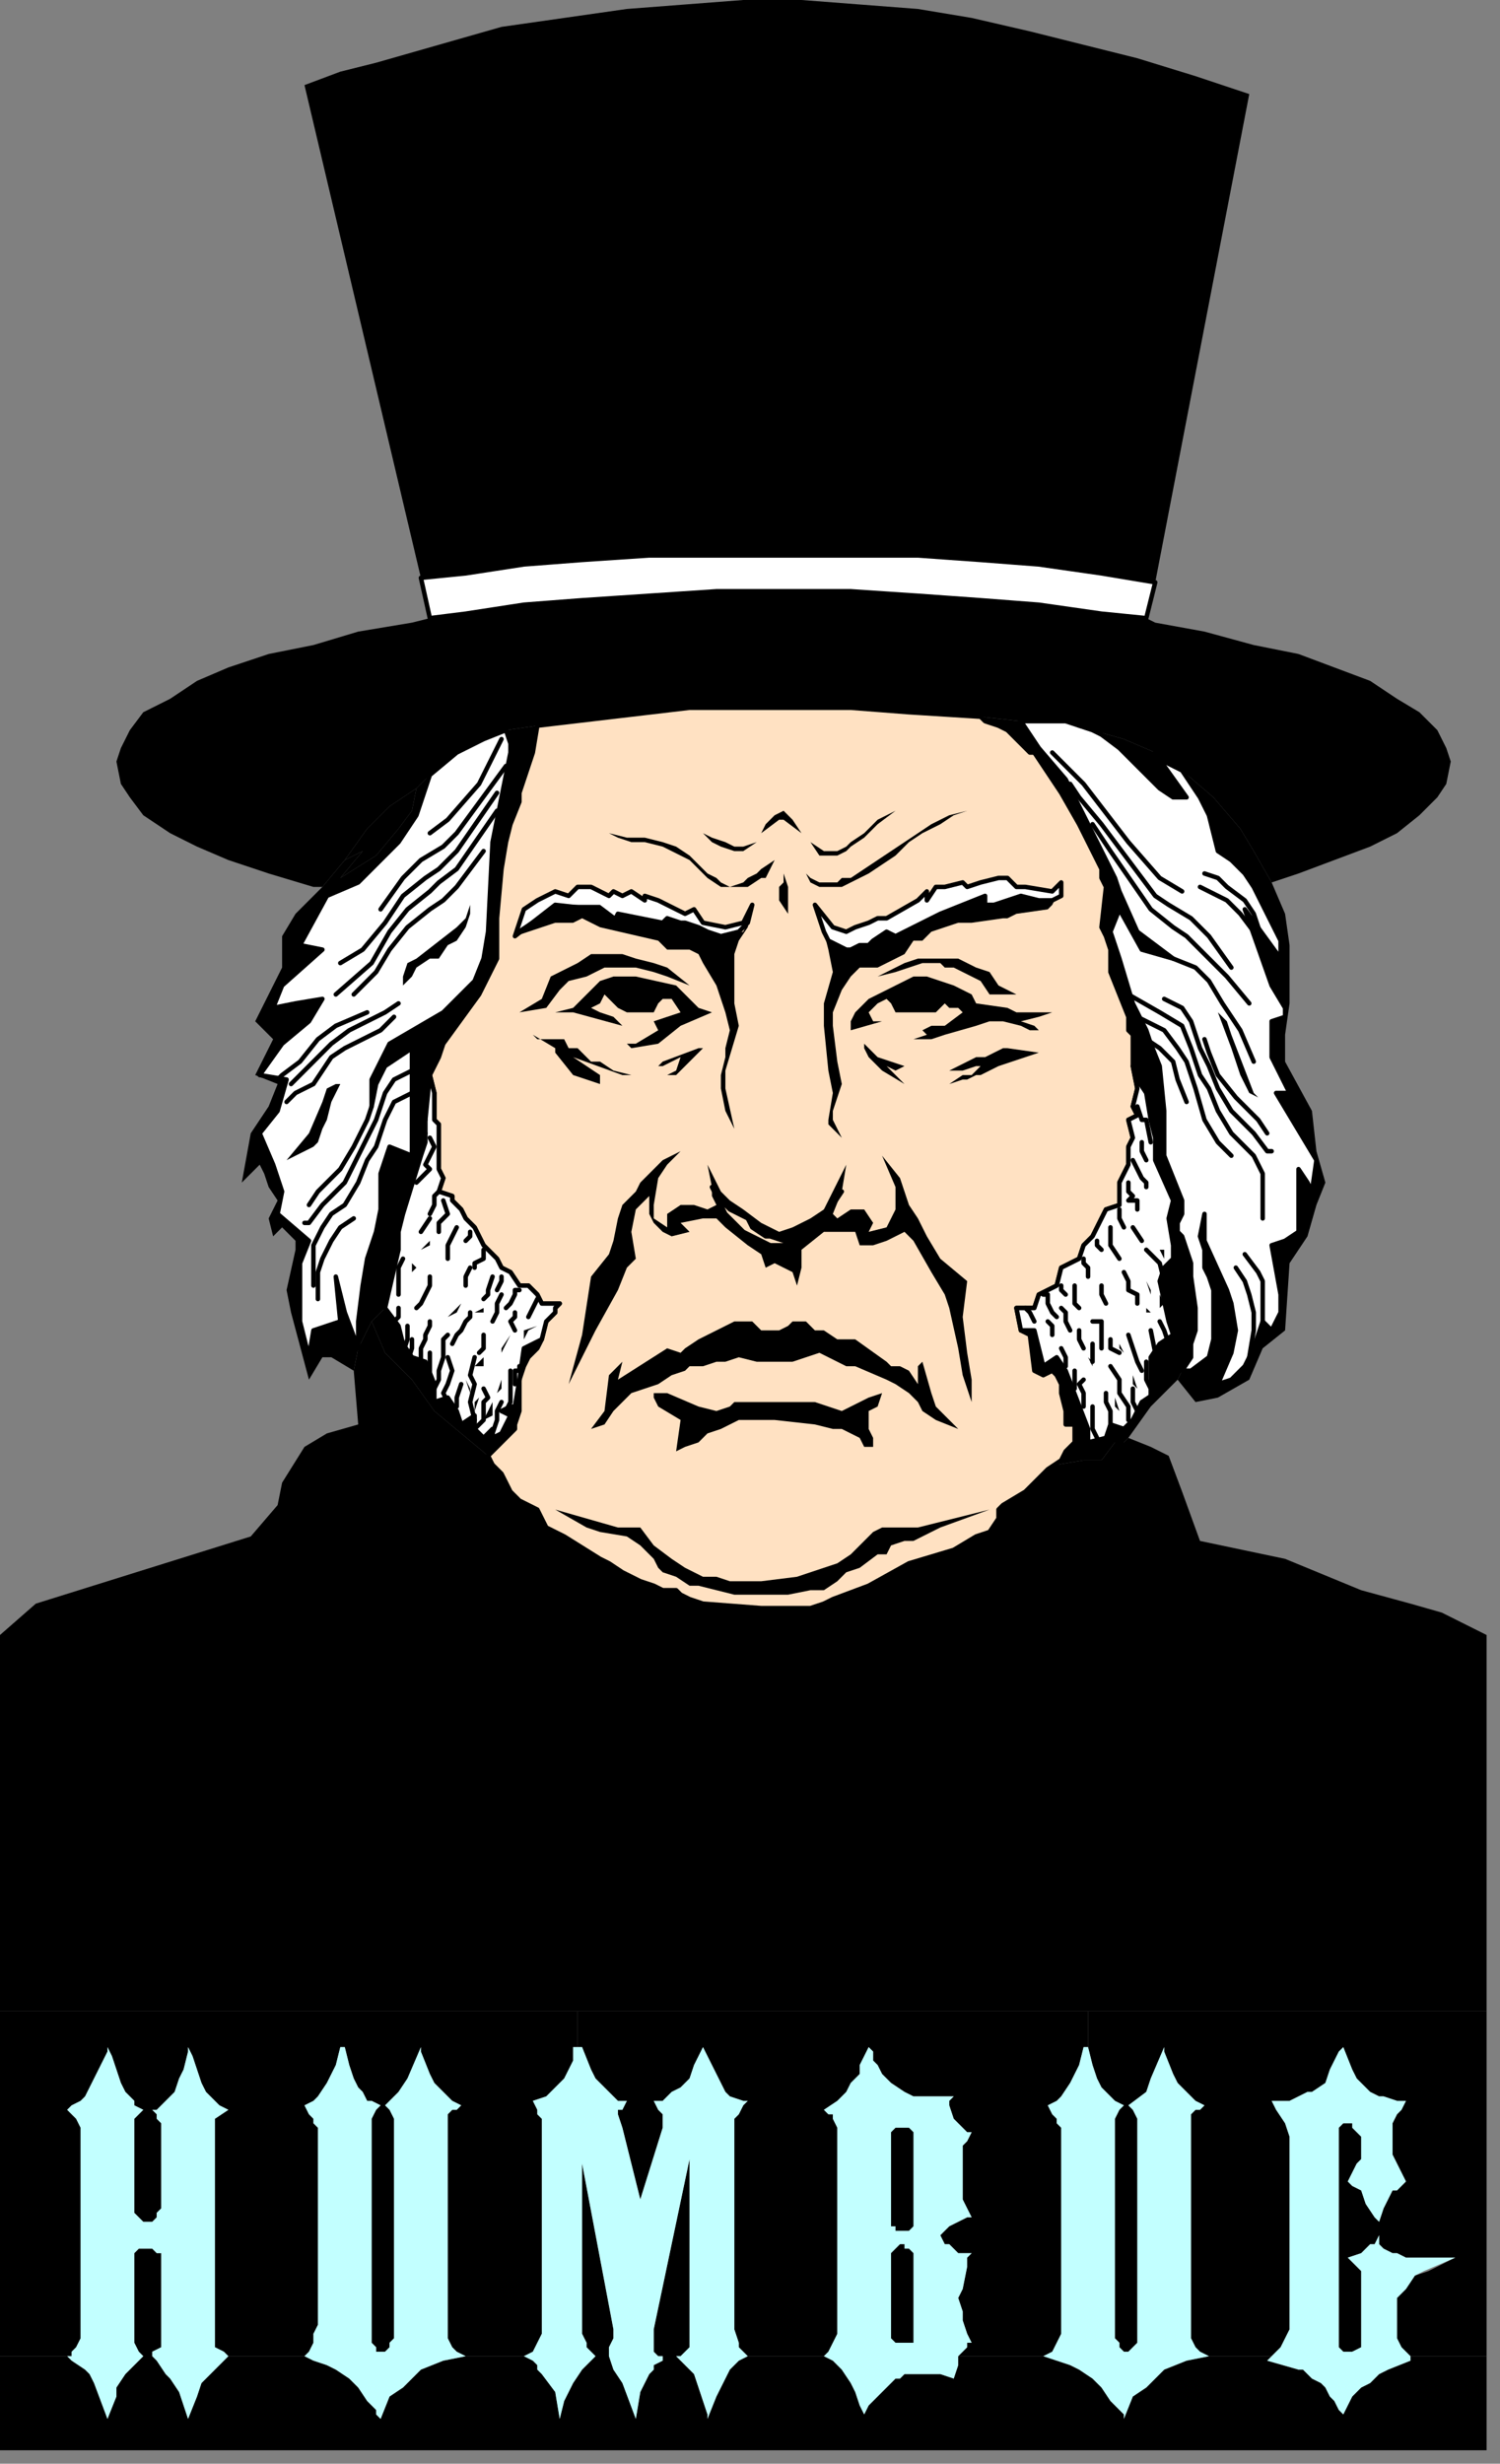 <?xml version="1.0" encoding="UTF-8" standalone="no"?>
<svg
   xmlns:dc="http://purl.org/dc/elements/1.1/"
   xmlns:cc="http://creativecommons.org/ns#"
   xmlns:rdf="http://www.w3.org/1999/02/22-rdf-syntax-ns#"
   xmlns:svg="http://www.w3.org/2000/svg"
   xmlns="http://www.w3.org/2000/svg"
   xmlns:sodipodi="http://sodipodi.sourceforge.net/DTD/sodipodi-0.dtd"
   xmlns:inkscape="http://www.inkscape.org/namespaces/inkscape"
   version="1.0"
   width="88.635mm"
   height="145.521mm"
   id="svg343"
   sodipodi:docname="XPEPL003.WMF">
  <rect width="100%" height="100%" fill="#808080" stroke="none"/>
  <sodipodi:namedview
     pagecolor="#ffffff"
     bordercolor="#666666"
     borderopacity="1"
     objecttolerance="10"
     gridtolerance="10"
     guidetolerance="10"
     inkscape:pageopacity="0"
     inkscape:pageshadow="2"
     inkscape:window-width="640"
     inkscape:window-height="480"
     id="namedview345" />
  <defs
     id="defs3">
    <pattern
       id="WMFhbasepattern"
       patternUnits="userSpaceOnUse"
       width="6"
       height="6"
       x="0"
       y="0" />
  </defs>
  <path
     style="fill:#ffe1c2;fill-rule:evenodd;fill-opacity:1;stroke:#000000;stroke-width:1px;stroke-linecap:round;stroke-linejoin:round;stroke-miterlimit:4;stroke-dasharray:none;stroke-opacity:1;"
     d="  M 227,292   L 231,292   L 232,289   L 236,287   L 237,283   L 241,281   L 242,278   L 244,276   L 247,270   L 250,269   L 250,264   L 252,260   L 252,256   L 253,254   L 252,250   L 254,249   L 253,247   L 254,243   L 253,238   L 253,233   L 253,231   L 252,230   L 252,227   L 248,217   L 248,214   L 248,212   L 247,209   L 246,207   L 247,198   L 246,196   L 246,194   L 245,192   L 244,190   L 242,186   L 241,184   L 237,177   L 231,168   L 230,168   L 228,166   L 227,165   L 225,163   L 223,162   L 220,161   L 219,160   L 203,159   L 190,158   L 172,158   L 154,158   L 137,160   L 120,162   L 119,168   L 116,177   L 116,179   L 114,184   L 113,188   L 112,194   L 111,205   L 111,214   L 109,218   L 107,222   L 99,233   L 98,236   L 96,240   L 97,244   L 97,250   L 98,251   L 98,254   L 98,258   L 98,261   L 99,263   L 98,266   L 101,267   L 101,268   L 103,270   L 104,272   L 106,274   L 108,278   L 111,281   L 112,283   L 114,284   L 116,287   L 118,287   L 120,289   L 121,291   L 125,291   L 124,292   L 124,293   L 122,295   L 121,299   L 120,301   L 118,303   L 117,305   L 116,308   L 116,315   L 115,318   L 115,319   L 109,325   L 110,327   L 112,329   L 114,333   L 116,335   L 120,337   L 122,341   L 126,343   L 134,348   L 136,349   L 139,351   L 143,353   L 146,354   L 148,355   L 151,355   L 152,356   L 154,357   L 157,358   L 170,359   L 174,359   L 181,359   L 184,358   L 186,357   L 194,354   L 203,349   L 213,346   L 218,343   L 221,342   L 223,339   L 223,337   L 224,336   L 229,333   L 231,331   L 234,328   L 237,326   L 238,324   L 240,322   L 240,320   L 240,318   L 238,318   L 238,315   L 237,311   L 237,309   L 236,307   L 235,306   L 233,307   L 231,306   L 230,298   L 228,297   L 227,292  z "
     id="path5" />
  <path
     style="fill:#ffffff;fill-rule:evenodd;fill-opacity:1;stroke:#000000;stroke-width:1px;stroke-linecap:round;stroke-linejoin:round;stroke-miterlimit:4;stroke-dasharray:none;stroke-opacity:1;"
     d="  M 96,138   L 104,137   L 117,135   L 130,134   L 145,133   L 160,132   L 190,132   L 205,133   L 219,134   L 232,135   L 246,137   L 256,138   L 258,130   L 246,128   L 232,126   L 219,125   L 205,124   L 190,124   L 160,124   L 145,124   L 130,125   L 117,126   L 104,128   L 94,129   L 96,138  z "
     id="path7" />
  <path
     style="fill:#ffffff;fill-rule:evenodd;fill-opacity:1;stroke:#000000;stroke-width:1px;stroke-linecap:round;stroke-linejoin:round;stroke-miterlimit:4;stroke-dasharray:none;stroke-opacity:1;"
     d="  M 228,161   L 230,164   L 232,167   L 238,174   L 249,196   L 250,199   L 254,208   L 262,214   L 255,212   L 250,203   L 248,208   L 250,214   L 253,224   L 256,230   L 257,233   L 259,238   L 260,248   L 260,253   L 260,258   L 264,268   L 264,271   L 263,273   L 263,275   L 264,276   L 266,282   L 266,285   L 267,292   L 267,294   L 267,297   L 266,300   L 266,303   L 264,306   L 266,306   L 270,303   L 271,299   L 271,288   L 270,285   L 269,283   L 269,279   L 268,276   L 269,271   L 269,277   L 274,288   L 275,291   L 276,297   L 275,302   L 272,309   L 275,308   L 278,305   L 280,301   L 281,298   L 282,295   L 284,297   L 286,293   L 286,289   L 284,278   L 287,277   L 290,275   L 290,271   L 290,261   L 292,264   L 293,266   L 294,259   L 285,244   L 288,244   L 284,236   L 284,233   L 284,228   L 287,227   L 287,225   L 284,220   L 278,203   L 286,214   L 286,210   L 284,206   L 282,202   L 280,198   L 278,195   L 275,192   L 272,190   L 270,182   L 268,178   L 264,172   L 260,170   L 258,168   L 260,171   L 265,178   L 262,178   L 259,176   L 250,167   L 246,164   L 244,163   L 238,161   L 234,161   L 232,161   L 228,161  z "
     id="path9" />
  <path
     style="fill:#ffffff;fill-rule:evenodd;fill-opacity:1;stroke:#000000;stroke-width:1px;stroke-linecap:round;stroke-linejoin:round;stroke-miterlimit:4;stroke-dasharray:none;stroke-opacity:1;"
     d="  M 113,163   L 108,165   L 102,168   L 96,173   L 93,182   L 89,188   L 80,197   L 73,200   L 67,211   L 72,212   L 63,220   L 61,225   L 66,224   L 72,223   L 69,228   L 63,233   L 58,240   L 64,241   L 62,248   L 58,253   L 61,260   L 63,266   L 62,271   L 69,277   L 67,282   L 67,295   L 69,303   L 70,297   L 76,295   L 75,285   L 77,293   L 80,301   L 80,295   L 81,287   L 82,281   L 84,275   L 85,270   L 85,262   L 87,256   L 92,258   L 92,234   L 89,236   L 86,238   L 84,242   L 83,247   L 83,241   L 85,237   L 87,233   L 99,226   L 106,219   L 108,214   L 109,208   L 110,188   L 114,168   L 114,166   L 113,163  z "
     id="path11" />
  <path
     style="fill:#ffffff;fill-rule:evenodd;fill-opacity:1;stroke:#000000;stroke-width:1px;stroke-linecap:round;stroke-linejoin:round;stroke-miterlimit:4;stroke-dasharray:none;stroke-opacity:1;"
     d="  M 227,292   L 228,297   L 231,297   L 233,305   L 236,303   L 238,306   L 243,319   L 243,322   L 247,321   L 248,318   L 251,319   L 253,317   L 255,313   L 258,311   L 257,308   L 257,303   L 259,300   L 262,298   L 261,295   L 259,286   L 260,283   L 262,281   L 262,278   L 261,272   L 262,268   L 258,259   L 258,254   L 257,250   L 256,244   L 254,241   L 253,238   L 254,243   L 253,247   L 254,249   L 252,250   L 253,254   L 252,256   L 252,260   L 250,264   L 250,269   L 247,270   L 244,276   L 242,278   L 241,281   L 237,283   L 236,287   L 232,289   L 231,292   L 227,292  z "
     id="path13" />
  <path
     style="fill:#ffffff;fill-rule:evenodd;fill-opacity:1;stroke:#000000;stroke-width:1px;stroke-linecap:round;stroke-linejoin:round;stroke-miterlimit:4;stroke-dasharray:none;stroke-opacity:1;"
     d="  M 121,299   L 122,295   L 124,293   L 124,292   L 125,291   L 121,291   L 120,289   L 118,287   L 116,287   L 114,284   L 112,283   L 111,281   L 108,278   L 106,274   L 104,272   L 103,270   L 101,268   L 101,267   L 98,266   L 99,263   L 98,261   L 98,258   L 98,254   L 98,251   L 97,250   L 97,244   L 96,240   L 95,250   L 95,255   L 94,258   L 90,271   L 89,275   L 89,279   L 86,292   L 89,296   L 90,300   L 92,303   L 95,304   L 97,309   L 97,313   L 100,312   L 102,315   L 103,318   L 106,316   L 106,319   L 108,321   L 110,319   L 110,321   L 112,320   L 114,316   L 112,315   L 114,314   L 115,314   L 116,308   L 117,301   L 121,299  z "
     id="path15" />
  <path
     style="fill:#ffffff;fill-rule:evenodd;fill-opacity:1;stroke:#000000;stroke-width:1px;stroke-linecap:round;stroke-linejoin:round;stroke-miterlimit:4;stroke-dasharray:none;stroke-opacity:1;"
     d="  M 225,196   L 223,196   L 219,197   L 216,198   L 215,197   L 211,198   L 209,198   L 207,201   L 207,199   L 205,201   L 198,205   L 196,205   L 194,206   L 191,207   L 189,208   L 186,207   L 182,202   L 184,208   L 185,210   L 189,212   L 190,212   L 192,211   L 194,211   L 195,210   L 198,208   L 200,209   L 210,204   L 220,200   L 220,202   L 222,202   L 228,200   L 232,201   L 235,201   L 237,200   L 237,197   L 235,199   L 229,198   L 227,198   L 225,196  z "
     id="path17" />
  <path
     style="fill:#ffffff;fill-rule:evenodd;fill-opacity:1;stroke:#000000;stroke-width:1px;stroke-linecap:round;stroke-linejoin:round;stroke-miterlimit:4;stroke-dasharray:none;stroke-opacity:1;"
     d="  M 115,209   L 117,203   L 120,201   L 124,199   L 127,200   L 129,198   L 132,198   L 136,200   L 137,199   L 139,200   L 141,199   L 144,201   L 144,200   L 147,201   L 153,204   L 155,203   L 157,206   L 162,207   L 166,206   L 168,202   L 167,206   L 165,208   L 161,209   L 158,208   L 156,207   L 153,206   L 152,206   L 149,205   L 148,206   L 138,204   L 137,206   L 133,203   L 124,202   L 115,209  z "
     id="path19" />
  <path
     style="fill:none;stroke:#000000;stroke-width:1px;stroke-linecap:round;stroke-linejoin:round;stroke-miterlimit:4;stroke-dasharray:none;stroke-opacity:1;"
     d="  M 159,265   L 162,271   L 166,275   L 170,277   L 172,278   L 175,278   L 177,278   L 178,277   L 180,276   L 182,275   L 184,272   L 188,266   L 183,272   L 182,274   L 180,275   L 177,277   L 175,277   L 172,276   L 171,276   L 168,274   L 167,272   L 163,270   L 161,268   L 159,265  "
     id="path21" />
  <path
     style="fill:none;stroke:#000000;stroke-width:1px;stroke-linecap:round;stroke-linejoin:round;stroke-miterlimit:4;stroke-dasharray:none;stroke-opacity:1;"
     d="  M 100,313   L 99,311   L 100,309   L 101,306   L 100,303  "
     id="path23" />
  <path
     style="fill:none;stroke:#000000;stroke-width:1px;stroke-linecap:round;stroke-linejoin:round;stroke-miterlimit:4;stroke-dasharray:none;stroke-opacity:1;"
     d="  M 110,320   L 111,317   L 111,315   L 112,313  "
     id="path25" />
  <path
     style="fill:none;stroke:#000000;stroke-width:1px;stroke-linecap:round;stroke-linejoin:round;stroke-miterlimit:4;stroke-dasharray:none;stroke-opacity:1;"
     d="  M 106,317   L 105,313   L 106,309   L 105,307   L 106,303  "
     id="path27" />
  <path
     style="fill:none;stroke:#000000;stroke-width:1px;stroke-linecap:round;stroke-linejoin:round;stroke-miterlimit:4;stroke-dasharray:none;stroke-opacity:1;"
     d="  M 102,314   L 102,312   L 103,309  "
     id="path29" />
  <path
     style="fill:none;stroke:#000000;stroke-width:1px;stroke-linecap:round;stroke-linejoin:round;stroke-miterlimit:4;stroke-dasharray:none;stroke-opacity:1;"
     d="  M 96,307   L 96,302  "
     id="path31" />
  <path
     style="fill:none;stroke:#000000;stroke-width:1px;stroke-linecap:round;stroke-linejoin:round;stroke-miterlimit:4;stroke-dasharray:none;stroke-opacity:1;"
     d="  M 90,302   L 91,299   L 91,296  "
     id="path33" />
  <path
     style="fill:none;stroke:#000000;stroke-width:1px;stroke-linecap:round;stroke-linejoin:round;stroke-miterlimit:4;stroke-dasharray:none;stroke-opacity:1;"
     d="  M 97,310   L 98,308   L 98,307   L 98,306   L 99,303   L 99,299   L 100,298  "
     id="path35" />
  <path
     style="fill:none;stroke:#000000;stroke-width:1px;stroke-linecap:round;stroke-linejoin:round;stroke-miterlimit:4;stroke-dasharray:none;stroke-opacity:1;"
     d="  M 106,319   L 108,317   L 108,313   L 109,312   L 108,310  "
     id="path37" />
  <path
     style="fill:none;stroke:#000000;stroke-width:1px;stroke-linecap:round;stroke-linejoin:round;stroke-miterlimit:4;stroke-dasharray:none;stroke-opacity:1;"
     d="  M 112,315   L 113,315   L 114,313   L 114,312   L 114,310   L 114,308   L 114,306  "
     id="path39" />
  <path
     style="fill:none;stroke:#000000;stroke-width:1px;stroke-linecap:round;stroke-linejoin:round;stroke-miterlimit:4;stroke-dasharray:none;stroke-opacity:1;"
     d="  M 115,309   L 115,306   L 116,306   L 116,305  "
     id="path41" />
  <path
     style="fill:none;stroke:#000000;stroke-width:1px;stroke-linecap:round;stroke-linejoin:round;stroke-miterlimit:4;stroke-dasharray:none;stroke-opacity:1;"
     d="  M 94,305   L 94,303   L 94,301   L 95,299   L 95,298   L 96,296   L 96,295  "
     id="path43" />
  <path
     style="fill:none;stroke:#000000;stroke-width:1px;stroke-linecap:round;stroke-linejoin:round;stroke-miterlimit:4;stroke-dasharray:none;stroke-opacity:1;"
     d="  M 88,297   L 88,295   L 89,294   L 89,292  "
     id="path45" />
  <path
     style="fill:none;stroke:#000000;stroke-width:1px;stroke-linecap:round;stroke-linejoin:round;stroke-miterlimit:4;stroke-dasharray:none;stroke-opacity:1;"
     d="  M 91,304   L 92,301   L 92,300   L 92,299  "
     id="path47" />
  <path
     style="fill:none;stroke:#000000;stroke-width:1px;stroke-linecap:round;stroke-linejoin:round;stroke-miterlimit:4;stroke-dasharray:none;stroke-opacity:1;"
     d="  M 255,306   L 254,304   L 253,301   L 252,298  "
     id="path49" />
  <path
     style="fill:none;stroke:#000000;stroke-width:1px;stroke-linecap:round;stroke-linejoin:round;stroke-miterlimit:4;stroke-dasharray:none;stroke-opacity:1;"
     d="  M 245,321   L 244,319   L 244,316   L 244,314  "
     id="path51" />
  <path
     style="fill:none;stroke:#000000;stroke-width:1px;stroke-linecap:round;stroke-linejoin:round;stroke-miterlimit:4;stroke-dasharray:none;stroke-opacity:1;"
     d="  M 252,317   L 252,314   L 250,311   L 250,308   L 248,305  "
     id="path53" />
  <path
     style="fill:none;stroke:#000000;stroke-width:1px;stroke-linecap:round;stroke-linejoin:round;stroke-miterlimit:4;stroke-dasharray:none;stroke-opacity:1;"
     d="  M 254,315   L 253,313   L 253,310  "
     id="path55" />
  <path
     style="fill:none;stroke:#000000;stroke-width:1px;stroke-linecap:round;stroke-linejoin:round;stroke-miterlimit:4;stroke-dasharray:none;stroke-opacity:1;"
     d="  M 258,302   L 257,297  "
     id="path57" />
  <path
     style="fill:none;stroke:#000000;stroke-width:1px;stroke-linecap:round;stroke-linejoin:round;stroke-miterlimit:4;stroke-dasharray:none;stroke-opacity:1;"
     d="  M 238,305   L 238,303   L 237,301  "
     id="path59" />
  <path
     style="fill:none;stroke:#000000;stroke-width:1px;stroke-linecap:round;stroke-linejoin:round;stroke-miterlimit:4;stroke-dasharray:none;stroke-opacity:1;"
     d="  M 257,313   L 257,311   L 257,310   L 256,308   L 256,304  "
     id="path61" />
  <path
     style="fill:none;stroke:#000000;stroke-width:1px;stroke-linecap:round;stroke-linejoin:round;stroke-miterlimit:4;stroke-dasharray:none;stroke-opacity:1;"
     d="  M 248,318   L 248,315   L 247,313   L 247,311  "
     id="path63" />
  <path
     style="fill:none;stroke:#000000;stroke-width:1px;stroke-linecap:round;stroke-linejoin:round;stroke-miterlimit:4;stroke-dasharray:none;stroke-opacity:1;"
     d="  M 242,314   L 242,313   L 242,311   L 241,309   L 242,308  "
     id="path65" />
  <path
     style="fill:none;stroke:#000000;stroke-width:1px;stroke-linecap:round;stroke-linejoin:round;stroke-miterlimit:4;stroke-dasharray:none;stroke-opacity:1;"
     d="  M 240,310   L 240,308   L 240,307   L 240,307   L 240,306  "
     id="path67" />
  <path
     style="fill:none;stroke:#000000;stroke-width:1px;stroke-linecap:round;stroke-linejoin:round;stroke-miterlimit:4;stroke-dasharray:none;stroke-opacity:1;"
     d="  M 261,300   L 260,297   L 259,295  "
     id="path69" />
  <path
     style="fill:none;stroke:#000000;stroke-width:1px;stroke-linecap:round;stroke-linejoin:round;stroke-miterlimit:4;stroke-dasharray:none;stroke-opacity:1;"
     d="  M 250,302   L 248,301   L 248,299  "
     id="path71" />
  <path
     style="fill:none;stroke:#000000;stroke-width:1px;stroke-linecap:round;stroke-linejoin:round;stroke-miterlimit:4;stroke-dasharray:none;stroke-opacity:1;"
     d="  M 244,304   L 244,302   L 244,301   L 244,300  "
     id="path73" />
  <path
     style="fill:none;stroke:#000000;stroke-width:1px;stroke-linecap:round;stroke-linejoin:round;stroke-miterlimit:4;stroke-dasharray:none;stroke-opacity:1;"
     d="  M 256,265   L 256,264   L 255,263   L 254,261   L 253,259  "
     id="path75" />
  <path
     style="fill:none;stroke:#000000;stroke-width:1px;stroke-linecap:round;stroke-linejoin:round;stroke-miterlimit:4;stroke-dasharray:none;stroke-opacity:1;"
     d="  M 239,297   L 238,295   L 238,293   L 237,292  "
     id="path77" />
  <path
     style="fill:none;stroke:#000000;stroke-width:1px;stroke-linecap:round;stroke-linejoin:round;stroke-miterlimit:4;stroke-dasharray:none;stroke-opacity:1;"
     d="  M 250,281   L 248,278   L 248,275   L 248,274  "
     id="path79" />
  <path
     style="fill:none;stroke:#000000;stroke-width:1px;stroke-linecap:round;stroke-linejoin:round;stroke-miterlimit:4;stroke-dasharray:none;stroke-opacity:1;"
     d="  M 247,291   L 246,289   L 246,287  "
     id="path81" />
  <path
     style="fill:none;stroke:#000000;stroke-width:1px;stroke-linecap:round;stroke-linejoin:round;stroke-miterlimit:4;stroke-dasharray:none;stroke-opacity:1;"
     d="  M 255,277   L 253,274  "
     id="path83" />
  <path
     style="fill:none;stroke:#000000;stroke-width:1px;stroke-linecap:round;stroke-linejoin:round;stroke-miterlimit:4;stroke-dasharray:none;stroke-opacity:1;"
     d="  M 231,295   L 230,293   L 229,292  "
     id="path85" />
  <path
     style="fill:none;stroke:#000000;stroke-width:1px;stroke-linecap:round;stroke-linejoin:round;stroke-miterlimit:4;stroke-dasharray:none;stroke-opacity:1;"
     d="  M 251,274   L 250,272   L 250,270  "
     id="path87" />
  <path
     style="fill:none;stroke:#000000;stroke-width:1px;stroke-linecap:round;stroke-linejoin:round;stroke-miterlimit:4;stroke-dasharray:none;stroke-opacity:1;"
     d="  M 241,292   L 240,291   L 240,289   L 240,287  "
     id="path89" />
  <path
     style="fill:none;stroke:#000000;stroke-width:1px;stroke-linecap:round;stroke-linejoin:round;stroke-miterlimit:4;stroke-dasharray:none;stroke-opacity:1;"
     d="  M 236,294   L 235,293   L 234,291   L 234,289   L 233,289  "
     id="path91" />
  <path
     style="fill:none;stroke:#000000;stroke-width:1px;stroke-linecap:round;stroke-linejoin:round;stroke-miterlimit:4;stroke-dasharray:none;stroke-opacity:1;"
     d="  M 235,298   L 235,297   L 235,297   L 235,296   L 234,295  "
     id="path93" />
  <path
     style="fill:none;stroke:#000000;stroke-width:1px;stroke-linecap:round;stroke-linejoin:round;stroke-miterlimit:4;stroke-dasharray:none;stroke-opacity:1;"
     d="  M 254,270   L 254,268   L 252,268   L 253,267   L 252,266   L 252,264  "
     id="path95" />
  <path
     style="fill:none;stroke:#000000;stroke-width:1px;stroke-linecap:round;stroke-linejoin:round;stroke-miterlimit:4;stroke-dasharray:none;stroke-opacity:1;"
     d="  M 243,285   L 243,283   L 242,282   L 242,281  "
     id="path97" />
  <path
     style="fill:none;stroke:#000000;stroke-width:1px;stroke-linecap:round;stroke-linejoin:round;stroke-miterlimit:4;stroke-dasharray:none;stroke-opacity:1;"
     d="  M 238,289   L 237,288   L 237,287  "
     id="path99" />
  <path
     style="fill:none;stroke:#000000;stroke-width:1px;stroke-linecap:round;stroke-linejoin:round;stroke-miterlimit:4;stroke-dasharray:none;stroke-opacity:1;"
     d="  M 246,279   L 245,278   L 245,277  "
     id="path101" />
  <path
     style="fill:none;stroke:#000000;stroke-width:1px;stroke-linecap:round;stroke-linejoin:round;stroke-miterlimit:4;stroke-dasharray:none;stroke-opacity:1;"
     d="  M 256,259   L 255,257   L 255,256   L 255,255  "
     id="path103" />
  <path
     style="fill:none;stroke:#000000;stroke-width:1px;stroke-linecap:round;stroke-linejoin:round;stroke-miterlimit:4;stroke-dasharray:none;stroke-opacity:1;"
     d="  M 93,264   L 96,261   L 95,260   L 96,258   L 97,256   L 96,254  "
     id="path105" />
  <path
     style="fill:none;stroke:#000000;stroke-width:1px;stroke-linecap:round;stroke-linejoin:round;stroke-miterlimit:4;stroke-dasharray:none;stroke-opacity:1;"
     d="  M 110,295   L 111,293   L 111,291   L 112,289  "
     id="path107" />
  <path
     style="fill:none;stroke:#000000;stroke-width:1px;stroke-linecap:round;stroke-linejoin:round;stroke-miterlimit:4;stroke-dasharray:none;stroke-opacity:1;"
     d="  M 100,281   L 100,278   L 101,276   L 102,274  "
     id="path109" />
  <path
     style="fill:none;stroke:#000000;stroke-width:1px;stroke-linecap:round;stroke-linejoin:round;stroke-miterlimit:4;stroke-dasharray:none;stroke-opacity:1;"
     d="  M 104,287   L 104,285   L 105,283  "
     id="path111" />
  <path
     style="fill:none;stroke:#000000;stroke-width:1px;stroke-linecap:round;stroke-linejoin:round;stroke-miterlimit:4;stroke-dasharray:none;stroke-opacity:1;"
     d="  M 94,275   L 96,272  "
     id="path113" />
  <path
     style="fill:none;stroke:#000000;stroke-width:1px;stroke-linecap:round;stroke-linejoin:round;stroke-miterlimit:4;stroke-dasharray:none;stroke-opacity:1;"
     d="  M 118,294   L 119,292   L 120,290  "
     id="path115" />
  <path
     style="fill:none;stroke:#000000;stroke-width:1px;stroke-linecap:round;stroke-linejoin:round;stroke-miterlimit:4;stroke-dasharray:none;stroke-opacity:1;"
     d="  M 98,275   L 98,274   L 98,273   L 99,272   L 100,271   L 99,268  "
     id="path117" />
  <path
     style="fill:none;stroke:#000000;stroke-width:1px;stroke-linecap:round;stroke-linejoin:round;stroke-miterlimit:4;stroke-dasharray:none;stroke-opacity:1;"
     d="  M 108,290   L 109,289   L 109,288   L 110,285  "
     id="path119" />
  <path
     style="fill:none;stroke:#000000;stroke-width:1px;stroke-linecap:round;stroke-linejoin:round;stroke-miterlimit:4;stroke-dasharray:none;stroke-opacity:1;"
     d="  M 113,292   L 114,291   L 115,289   L 115,288   L 116,288  "
     id="path121" />
  <path
     style="fill:none;stroke:#000000;stroke-width:1px;stroke-linecap:round;stroke-linejoin:round;stroke-miterlimit:4;stroke-dasharray:none;stroke-opacity:1;"
     d="  M 115,297   L 114,295   L 114,295   L 115,294   L 115,293  "
     id="path123" />
  <path
     style="fill:none;stroke:#000000;stroke-width:1px;stroke-linecap:round;stroke-linejoin:round;stroke-miterlimit:4;stroke-dasharray:none;stroke-opacity:1;"
     d="  M 96,271   L 97,269   L 97,267   L 98,266  "
     id="path125" />
  <path
     style="fill:none;stroke:#000000;stroke-width:1px;stroke-linecap:round;stroke-linejoin:round;stroke-miterlimit:4;stroke-dasharray:none;stroke-opacity:1;"
     d="  M 106,283   L 106,282   L 108,281   L 108,279  "
     id="path127" />
  <path
     style="fill:none;stroke:#000000;stroke-width:1px;stroke-linecap:round;stroke-linejoin:round;stroke-miterlimit:4;stroke-dasharray:none;stroke-opacity:1;"
     d="  M 111,288   L 112,286   L 112,285  "
     id="path129" />
  <path
     style="fill:none;stroke:#000000;stroke-width:1px;stroke-linecap:round;stroke-linejoin:round;stroke-miterlimit:4;stroke-dasharray:none;stroke-opacity:1;"
     d="  M 104,277   L 105,276   L 105,275  "
     id="path131" />
  <path
     style="fill:none;stroke:#000000;stroke-width:1px;stroke-linecap:round;stroke-linejoin:round;stroke-miterlimit:4;stroke-dasharray:none;stroke-opacity:1;"
     d="  M 95,253   L 94,252   L 95,250  "
     id="path133" />
  <path
     style="fill:none;stroke:#000000;stroke-width:1px;stroke-linecap:round;stroke-linejoin:round;stroke-miterlimit:4;stroke-dasharray:none;stroke-opacity:1;"
     d="  M 96,285   L 96,287   L 95,289   L 94,291   L 93,292  "
     id="path135" />
  <path
     style="fill:none;stroke:#000000;stroke-width:1px;stroke-linecap:round;stroke-linejoin:round;stroke-miterlimit:4;stroke-dasharray:none;stroke-opacity:1;"
     d="  M 101,300   L 102,298   L 103,297   L 104,295   L 105,294   L 105,293  "
     id="path137" />
  <path
     style="fill:none;stroke:#000000;stroke-width:1px;stroke-linecap:round;stroke-linejoin:round;stroke-miterlimit:4;stroke-dasharray:none;stroke-opacity:1;"
     d="  M 89,289   L 89,284   L 89,283   L 90,281  "
     id="path139" />
  <path
     style="fill:none;stroke:#000000;stroke-width:1px;stroke-linecap:round;stroke-linejoin:round;stroke-miterlimit:4;stroke-dasharray:none;stroke-opacity:1;"
     d="  M 107,302   L 108,301   L 108,298  "
     id="path141" />
  <path
     style="fill:none;stroke:#000000;stroke-width:1px;stroke-linecap:round;stroke-linejoin:round;stroke-miterlimit:4;stroke-dasharray:none;stroke-opacity:1;"
     d="  M 251,284   L 252,286   L 252,288   L 254,289   L 254,291  "
     id="path143" />
  <path
     style="fill:none;stroke:#000000;stroke-width:1px;stroke-linecap:round;stroke-linejoin:round;stroke-miterlimit:4;stroke-dasharray:none;stroke-opacity:1;"
     d="  M 246,301   L 246,297   L 246,295   L 244,295  "
     id="path145" />
  <path
     style="fill:none;stroke:#000000;stroke-width:1px;stroke-linecap:round;stroke-linejoin:round;stroke-miterlimit:4;stroke-dasharray:none;stroke-opacity:1;"
     d="  M 260,286   L 259,282   L 258,281   L 256,279  "
     id="path147" />
  <path
     style="fill:none;stroke:#000000;stroke-width:1px;stroke-linecap:round;stroke-linejoin:round;stroke-miterlimit:4;stroke-dasharray:none;stroke-opacity:1;"
     d="  M 242,301   L 241,299   L 241,297  "
     id="path149" />
  <path
     style="fill:none;stroke:#000000;stroke-width:1px;stroke-linecap:round;stroke-linejoin:round;stroke-miterlimit:4;stroke-dasharray:none;stroke-opacity:1;"
     d="  M 257,255   L 256,250   L 255,250   L 254,247  "
     id="path151" />
  <path
     style="fill:none;stroke:#000000;stroke-width:1px;stroke-linecap:round;stroke-linejoin:round;stroke-miterlimit:4;stroke-dasharray:none;stroke-opacity:1;"
     d="  M 108,190   L 102,198   L 99,201   L 96,203   L 91,207   L 87,212   L 84,217   L 79,222  "
     id="path153" />
  <path
     style="fill:none;stroke:#000000;stroke-width:1px;stroke-linecap:round;stroke-linejoin:round;stroke-miterlimit:4;stroke-dasharray:none;stroke-opacity:1;"
     d="  M 111,181   L 102,194   L 98,197   L 96,199   L 91,203   L 87,208   L 83,215   L 75,222  "
     id="path155" />
  <path
     style="fill:none;stroke:#000000;stroke-width:1px;stroke-linecap:round;stroke-linejoin:round;stroke-miterlimit:4;stroke-dasharray:none;stroke-opacity:1;"
     d="  M 69,269   L 71,266   L 73,264   L 76,261   L 79,256   L 82,250   L 83,247  "
     id="path157" />
  <path
     style="fill:none;stroke:#000000;stroke-width:1px;stroke-linecap:round;stroke-linejoin:round;stroke-miterlimit:4;stroke-dasharray:none;stroke-opacity:1;"
     d="  M 68,273   L 69,273   L 72,269   L 77,264   L 80,258   L 82,254   L 84,250   L 86,244   L 88,241   L 92,239  "
     id="path159" />
  <path
     style="fill:none;stroke:#000000;stroke-width:1px;stroke-linecap:round;stroke-linejoin:round;stroke-miterlimit:4;stroke-dasharray:none;stroke-opacity:1;"
     d="  M 70,287   L 70,282   L 70,278   L 72,274   L 74,271   L 77,269   L 80,264   L 82,259   L 84,256   L 86,250   L 88,246   L 92,244   L 92,244  "
     id="path161" />
  <path
     style="fill:none;stroke:#000000;stroke-width:1px;stroke-linecap:round;stroke-linejoin:round;stroke-miterlimit:4;stroke-dasharray:none;stroke-opacity:1;"
     d="  M 71,290   L 71,284   L 72,281   L 74,277   L 76,274   L 79,272  "
     id="path163" />
  <path
     style="fill:none;stroke:#000000;stroke-width:1px;stroke-linecap:round;stroke-linejoin:round;stroke-miterlimit:4;stroke-dasharray:none;stroke-opacity:1;"
     d="  M 111,177   L 102,190   L 98,194   L 95,196   L 90,200   L 86,206   L 81,212   L 76,215  "
     id="path165" />
  <path
     style="fill:none;stroke:#000000;stroke-width:1px;stroke-linecap:round;stroke-linejoin:round;stroke-miterlimit:4;stroke-dasharray:none;stroke-opacity:1;"
     d="  M 113,171   L 102,186   L 99,189   L 94,192   L 90,196   L 85,203  "
     id="path167" />
  <path
     style="fill:none;stroke:#000000;stroke-width:1px;stroke-linecap:round;stroke-linejoin:round;stroke-miterlimit:4;stroke-dasharray:none;stroke-opacity:1;"
     d="  M 112,165   L 107,175   L 100,183   L 96,186  "
     id="path169" />
  <path
     style="fill:none;stroke:#000000;stroke-width:1px;stroke-linecap:round;stroke-linejoin:round;stroke-miterlimit:4;stroke-dasharray:none;stroke-opacity:1;"
     d="  M 89,224   L 86,226   L 78,230   L 74,233   L 66,241   L 65,242  "
     id="path171" />
  <path
     style="fill:none;stroke:#000000;stroke-width:1px;stroke-linecap:round;stroke-linejoin:round;stroke-miterlimit:4;stroke-dasharray:none;stroke-opacity:1;"
     d="  M 82,226   L 75,229   L 71,232   L 67,237   L 63,240   L 62,241  "
     id="path173" />
  <path
     style="fill:none;stroke:#000000;stroke-width:1px;stroke-linecap:round;stroke-linejoin:round;stroke-miterlimit:4;stroke-dasharray:none;stroke-opacity:1;"
     d="  M 244,184   L 248,190   L 257,203   L 262,207   L 265,209   L 269,213   L 274,218   L 279,224  "
     id="path175" />
  <path
     style="fill:none;stroke:#000000;stroke-width:1px;stroke-linecap:round;stroke-linejoin:round;stroke-miterlimit:4;stroke-dasharray:none;stroke-opacity:1;"
     d="  M 239,175   L 241,178   L 246,184   L 258,200   L 261,202   L 266,205   L 270,209   L 275,216  "
     id="path177" />
  <path
     style="fill:none;stroke:#000000;stroke-width:1px;stroke-linecap:round;stroke-linejoin:round;stroke-miterlimit:4;stroke-dasharray:none;stroke-opacity:1;"
     d="  M 235,168   L 242,175   L 252,188   L 259,196   L 264,199  "
     id="path179" />
  <path
     style="fill:none;stroke:#000000;stroke-width:1px;stroke-linecap:round;stroke-linejoin:round;stroke-miterlimit:4;stroke-dasharray:none;stroke-opacity:1;"
     d="  M 262,214   L 267,216   L 270,219   L 273,224   L 277,230   L 280,237  "
     id="path181" />
  <path
     style="fill:none;stroke:#000000;stroke-width:1px;stroke-linecap:round;stroke-linejoin:round;stroke-miterlimit:4;stroke-dasharray:none;stroke-opacity:1;"
     d="  M 283,253   L 281,250   L 279,248   L 276,245   L 272,240   L 270,235   L 269,232  "
     id="path183" />
  <path
     style="fill:none;stroke:#000000;stroke-width:1px;stroke-linecap:round;stroke-linejoin:round;stroke-miterlimit:4;stroke-dasharray:none;stroke-opacity:1;"
     d="  M 284,257   L 283,257   L 280,253   L 275,248   L 272,243   L 270,238   L 268,234   L 266,228   L 264,225   L 260,223  "
     id="path185" />
  <path
     style="fill:none;stroke:#000000;stroke-width:1px;stroke-linecap:round;stroke-linejoin:round;stroke-miterlimit:4;stroke-dasharray:none;stroke-opacity:1;"
     d="  M 282,272   L 282,266   L 282,262   L 280,258   L 278,256   L 275,253   L 272,248   L 270,243   L 268,240   L 266,234   L 264,229   L 259,226   L 252,222  "
     id="path187" />
  <path
     style="fill:none;stroke:#000000;stroke-width:1px;stroke-linecap:round;stroke-linejoin:round;stroke-miterlimit:4;stroke-dasharray:none;stroke-opacity:1;"
     d="  M 282,300   L 282,295   L 282,290   L 282,286   L 281,284   L 278,280  "
     id="path189" />
  <path
     style="fill:none;stroke:#000000;stroke-width:1px;stroke-linecap:round;stroke-linejoin:round;stroke-miterlimit:4;stroke-dasharray:none;stroke-opacity:1;"
     d="  M 279,303   L 280,297   L 280,293   L 279,289   L 278,286   L 276,283  "
     id="path191" />
  <path
     style="fill:none;stroke:#000000;stroke-width:1px;stroke-linecap:round;stroke-linejoin:round;stroke-miterlimit:4;stroke-dasharray:none;stroke-opacity:1;"
     d="  M 282,210   L 280,204   L 278,201   L 274,198   L 272,196   L 269,195  "
     id="path193" />
  <path
     style="fill:none;stroke:#000000;stroke-width:1px;stroke-linecap:round;stroke-linejoin:round;stroke-miterlimit:4;stroke-dasharray:none;stroke-opacity:1;"
     d="  M 282,213   L 280,208   L 277,204   L 274,201   L 272,200   L 268,198  "
     id="path195" />
  <path
     style="fill:none;stroke:#000000;stroke-width:1px;stroke-linecap:round;stroke-linejoin:round;stroke-miterlimit:4;stroke-dasharray:none;stroke-opacity:1;"
     d="  M 275,258   L 272,255   L 269,250   L 267,243   L 265,237   L 263,234   L 260,230   L 258,229   L 254,227  "
     id="path197" />
  <path
     style="fill:none;stroke:#000000;stroke-width:1px;stroke-linecap:round;stroke-linejoin:round;stroke-miterlimit:4;stroke-dasharray:none;stroke-opacity:1;"
     d="  M 265,246   L 263,241   L 262,237   L 259,234   L 256,232   L 253,230  "
     id="path199" />
  <path
     style="fill:none;stroke:#000000;stroke-width:1px;stroke-linecap:round;stroke-linejoin:round;stroke-miterlimit:4;stroke-dasharray:none;stroke-opacity:1;"
     d="  M 88,227   L 85,230   L 77,234   L 74,236   L 70,242   L 66,244   L 64,246  "
     id="path201" />
  <path
     style="fill:#000000;fill-rule:evenodd;fill-opacity:1;stroke:none;"
     d="  M 252,321   L 251,322   L 249,322   L 246,326   L 242,326   L 236,327   L 234,328   L 231,331   L 229,333   L 224,336   L 223,337   L 223,339   L 221,342   L 218,343   L 213,346   L 203,349   L 194,354   L 186,357   L 184,358   L 181,359   L 174,359   L 170,359   L 157,358   L 154,357   L 152,356   L 151,355   L 148,355   L 146,354   L 143,353   L 139,351   L 136,349   L 134,348   L 126,343   L 122,341   L 120,337   L 116,335   L 114,333   L 112,329   L 110,327   L 109,325   L 103,320   L 97,315   L 92,308   L 86,302   L 83,295   L 80,301   L 79,306   L 80,318   L 73,320   L 68,323   L 63,331   L 62,336   L 56,343   L 8,358   L 0,365   L 0,449   L 332,449   L 332,365   L 322,360   L 315,358   L 304,355   L 287,348   L 268,344   L 264,333   L 261,325   L 257,323   L 252,321  z "
     id="path203" />
  <path
     style="fill:#000000;fill-rule:evenodd;fill-opacity:1;stroke:none;"
     d="  M 96,138   L 92,139   L 80,141   L 70,144   L 60,146   L 51,149   L 44,152   L 38,156   L 32,159   L 29,163   L 27,167   L 26,170   L 27,175   L 29,178   L 32,182   L 38,186   L 44,189   L 51,192   L 60,195   L 70,198   L 72,198   L 77,192   L 82,185   L 87,180   L 93,176   L 96,173   L 102,168   L 108,165   L 113,163   L 120,162   L 137,160   L 154,158   L 172,158   L 190,158   L 203,159   L 219,160   L 228,161   L 234,161   L 238,161   L 244,163   L 251,165   L 258,168   L 260,170   L 264,172   L 271,178   L 277,185   L 280,190   L 284,197   L 290,195   L 298,192   L 306,189   L 312,186   L 317,182   L 321,178   L 323,175   L 324,170   L 323,167   L 321,163   L 317,159   L 312,156   L 306,152   L 298,149   L 290,146   L 280,144   L 269,141   L 258,139   L 256,138   L 246,137   L 232,135   L 219,134   L 205,133   L 190,132   L 160,132   L 145,133   L 130,134   L 117,135   L 104,137   L 96,138  z "
     id="path205" />
  <path
     style="fill:#000000;fill-rule:evenodd;fill-opacity:1;stroke:none;"
     d="  M 94,129   L 104,128   L 117,126   L 130,125   L 145,124   L 160,124   L 190,124   L 205,124   L 219,125   L 232,126   L 246,128   L 258,130   L 279,21   L 267,17   L 254,13   L 242,10   L 230,7   L 217,4   L 205,2   L 192,1   L 179,0   L 166,0   L 153,1   L 140,2   L 126,4   L 112,6   L 98,10   L 84,14   L 76,16   L 68,19   L 94,129  z "
     id="path207" />
  <path
     style="fill:#000000;fill-rule:evenodd;fill-opacity:1;stroke:none;"
     d="  M 263,308   L 264,306   L 266,303   L 266,300   L 267,297   L 267,294   L 267,292   L 266,285   L 266,282   L 264,276   L 263,275   L 263,273   L 264,271   L 264,268   L 260,258   L 260,253   L 260,248   L 259,238   L 257,233   L 256,230   L 253,224   L 250,214   L 248,208   L 250,203   L 255,212   L 262,214   L 254,208   L 250,199   L 249,196   L 238,174   L 232,167   L 230,164   L 228,161   L 219,160   L 220,161   L 223,162   L 225,163   L 227,165   L 228,166   L 230,168   L 231,168   L 237,177   L 241,184   L 242,186   L 244,190   L 245,192   L 246,194   L 246,196   L 247,198   L 246,207   L 247,209   L 248,212   L 248,214   L 248,217   L 252,227   L 252,230   L 253,231   L 253,233   L 253,238   L 254,241   L 256,244   L 257,250   L 258,254   L 258,259   L 262,268   L 261,272   L 262,278   L 262,281   L 260,283   L 259,286   L 261,295   L 262,298   L 259,300   L 257,303   L 257,308   L 258,311   L 255,313   L 253,317   L 251,319   L 248,318   L 247,321   L 243,322   L 243,319   L 238,306   L 236,303   L 233,305   L 231,297   L 228,297   L 227,292   L 228,297   L 230,298   L 231,306   L 233,307   L 235,306   L 236,307   L 237,309   L 237,311   L 238,315   L 238,318   L 240,318   L 240,320   L 240,322   L 238,324   L 237,326   L 234,328   L 236,327   L 242,326   L 246,326   L 249,322   L 251,322   L 252,321   L 257,314   L 263,308  z "
     id="path209" />
  <path
     style="fill:#000000;fill-rule:evenodd;fill-opacity:1;stroke:none;"
     d="  M 284,197   L 280,190   L 277,185   L 271,178   L 264,172   L 268,178   L 270,182   L 272,190   L 275,192   L 278,195   L 280,198   L 282,202   L 284,206   L 286,210   L 286,214   L 278,203   L 284,220   L 287,225   L 287,227   L 284,228   L 284,233   L 284,236   L 288,244   L 285,244   L 294,259   L 293,266   L 292,264   L 290,261   L 290,271   L 290,275   L 287,277   L 284,278   L 286,289   L 286,293   L 284,297   L 282,295   L 281,298   L 280,301   L 278,305   L 275,308   L 272,309   L 275,302   L 276,297   L 275,291   L 274,288   L 269,277   L 269,271   L 268,276   L 269,279   L 269,283   L 270,285   L 271,288   L 271,299   L 270,303   L 266,306   L 264,306   L 263,308   L 267,313   L 272,312   L 279,308   L 282,301   L 287,297   L 288,282   L 292,276   L 294,269   L 296,264   L 294,257   L 293,248   L 287,237   L 287,231   L 288,224   L 288,211   L 287,204   L 284,197  z "
     id="path211" />
  <path
     style="fill:#000000;fill-rule:evenodd;fill-opacity:1;stroke:none;"
     d="  M 96,240   L 98,236   L 99,233   L 107,222   L 109,218   L 111,214   L 111,205   L 112,194   L 113,188   L 114,184   L 116,179   L 116,177   L 119,168   L 120,162   L 113,163   L 114,166   L 114,168   L 110,188   L 109,208   L 108,214   L 106,219   L 99,226   L 87,233   L 85,237   L 83,241   L 83,247   L 84,242   L 86,238   L 89,236   L 92,234   L 92,258   L 87,256   L 85,262   L 85,270   L 84,275   L 82,281   L 81,287   L 80,295   L 80,301   L 83,295   L 86,292   L 89,279   L 89,275   L 90,271   L 94,258   L 95,255   L 95,250   L 96,240  z "
     id="path213" />
  <path
     style="fill:#000000;fill-rule:evenodd;fill-opacity:1;stroke:none;"
     d="  M 79,306   L 80,301   L 77,293   L 75,285   L 76,295   L 70,297   L 69,303   L 67,295   L 67,282   L 69,277   L 62,271   L 63,266   L 61,260   L 58,253   L 62,248   L 64,241   L 58,240   L 63,233   L 69,228   L 72,223   L 66,224   L 61,225   L 63,220   L 72,212   L 67,211   L 73,200   L 80,197   L 89,188   L 93,182   L 96,173   L 93,176   L 92,181   L 89,185   L 84,191   L 76,196   L 81,190   L 77,192   L 72,198   L 66,204   L 63,209   L 63,216   L 57,228   L 61,232   L 57,240   L 62,242   L 60,247   L 56,253   L 54,264   L 58,260   L 59,262   L 60,265   L 62,268   L 60,272   L 61,276   L 63,274   L 66,277   L 66,279   L 64,288   L 65,293   L 69,308   L 72,303   L 74,303   L 79,306  z "
     id="path215" />
  <path
     style="fill:#000000;fill-rule:evenodd;fill-opacity:1;stroke:none;"
     d="  M 210,341   L 221,337   L 209,340   L 205,341   L 202,341   L 197,341   L 195,342   L 192,345   L 190,347   L 187,349   L 184,350   L 181,351   L 178,352   L 170,353   L 163,353   L 160,352   L 157,352   L 153,350   L 150,348   L 146,345   L 143,341   L 140,341   L 138,341   L 124,337   L 131,341   L 134,342   L 140,343   L 143,345   L 144,346   L 146,348   L 147,350   L 148,351   L 151,352   L 154,354   L 156,354   L 160,355   L 164,356   L 176,356   L 181,355   L 184,355   L 187,353   L 189,351   L 192,350   L 196,347   L 198,347   L 199,345   L 202,344   L 204,344   L 210,341  z "
     id="path217" />
  <path
     style="fill:#000000;fill-rule:evenodd;fill-opacity:1;stroke:none;"
     d="  M 159,265   L 159,267   L 160,269   L 158,270   L 155,269   L 152,269   L 149,271   L 149,274   L 146,272   L 146,269   L 147,263   L 149,260   L 152,257   L 148,259   L 143,264   L 142,266   L 139,269   L 138,272   L 137,277   L 136,280   L 132,285   L 130,298   L 127,309   L 133,297   L 138,288   L 140,283   L 142,281   L 141,275   L 142,270   L 145,267   L 145,271   L 146,273   L 148,275   L 150,276   L 154,275   L 152,273   L 157,272   L 160,272   L 162,274   L 167,278   L 170,280   L 171,283   L 173,282   L 175,283   L 177,284   L 178,287   L 179,283   L 179,279   L 184,275   L 191,275   L 192,278   L 195,278   L 198,277   L 202,275   L 204,277   L 208,284   L 211,289   L 212,292   L 214,301   L 215,307   L 217,313   L 217,308   L 216,302   L 215,294   L 216,286   L 210,281   L 207,276   L 205,272   L 203,269   L 201,263   L 197,258   L 200,265   L 200,270   L 198,274   L 194,275   L 195,273   L 193,270   L 190,270   L 187,272   L 186,271   L 188,266   L 184,272   L 182,275   L 180,276   L 178,277   L 177,278   L 175,278   L 172,278   L 170,277   L 166,275   L 162,271   L 159,265  z "
     id="path219" />
  <path
     style="fill:#000000;fill-rule:evenodd;fill-opacity:1;stroke:none;"
     d="  M 168,295   L 165,295   L 164,295   L 162,296   L 160,297   L 158,298   L 156,299   L 153,301   L 152,302   L 149,301   L 138,308   L 139,304   L 136,307   L 135,315   L 132,319   L 135,318   L 137,315   L 138,314   L 139,313   L 141,311   L 144,310   L 147,309   L 150,307   L 153,306   L 154,305   L 157,305   L 160,304   L 162,304   L 165,303   L 169,304   L 174,304   L 177,304   L 183,302   L 185,303   L 189,305   L 191,305   L 198,308   L 200,309   L 203,311   L 205,313   L 206,315   L 209,317   L 214,319   L 209,314   L 208,311   L 206,304   L 205,305   L 205,309   L 203,306   L 201,305   L 199,305   L 198,304   L 191,299   L 187,299   L 184,297   L 182,297   L 180,295   L 177,295   L 176,296   L 174,297   L 173,297   L 171,297   L 170,297   L 168,295  z "
     id="path221" />
  <path
     style="fill:#000000;fill-rule:evenodd;fill-opacity:1;stroke:none;"
     d="  M 146,311   L 146,312   L 147,314   L 152,317   L 151,324   L 153,323   L 156,322   L 158,320   L 161,319   L 165,317   L 167,317   L 170,317   L 173,317   L 182,318   L 186,319   L 188,319   L 192,321   L 193,323   L 195,323   L 195,321   L 194,319   L 194,315   L 196,314   L 197,311   L 194,312   L 192,313   L 190,314   L 188,315   L 182,313   L 178,313   L 172,313   L 167,313   L 164,313   L 163,314   L 160,315   L 156,314   L 149,311   L 146,311  z "
     id="path223" />
  <path
     style="fill:#000000;fill-rule:evenodd;fill-opacity:1;stroke:none;"
     d="  M 207,218   L 204,218   L 200,220   L 194,223   L 191,226   L 190,228   L 190,230   L 197,228   L 195,228   L 194,226   L 196,224   L 198,223   L 199,224   L 200,226   L 202,226   L 204,226   L 206,226   L 207,226   L 209,226   L 211,224   L 212,225   L 214,225   L 215,226   L 211,229   L 208,229   L 206,230   L 207,231   L 204,232   L 206,232   L 208,232   L 211,231   L 218,229   L 221,228   L 224,228   L 228,229   L 230,230   L 232,230   L 231,229   L 228,228   L 232,227   L 235,226   L 232,226   L 230,226   L 227,226   L 225,225   L 218,224   L 217,222   L 213,220   L 210,219   L 207,218  z "
     id="path225" />
  <path
     style="fill:#000000;fill-rule:evenodd;fill-opacity:1;stroke:none;"
     d="  M 109,325   L 115,319   L 115,318   L 116,315   L 116,308   L 117,305   L 118,303   L 120,301   L 121,299   L 117,301   L 116,308   L 115,314   L 114,314   L 112,315   L 114,316   L 112,320   L 110,321   L 110,319   L 108,321   L 106,319   L 106,316   L 103,318   L 102,315   L 100,312   L 97,313   L 97,309   L 95,304   L 92,303   L 90,300   L 89,296   L 86,292   L 83,295   L 86,302   L 92,308   L 97,315   L 103,320   L 109,325  z "
     id="path227" />
  <path
     style="fill:#000000;fill-rule:evenodd;fill-opacity:1;stroke:none;"
     d="  M 139,213   L 132,213   L 129,215   L 127,216   L 123,218   L 121,223   L 116,226   L 122,225   L 125,221   L 127,219   L 131,218   L 133,217   L 135,216   L 137,216   L 140,216   L 142,216   L 146,217   L 149,218   L 154,220   L 149,216   L 146,215   L 142,214   L 139,213  z "
     id="path229" />
  <path
     style="fill:#000000;fill-rule:evenodd;fill-opacity:1;stroke:none;"
     d="  M 140,187   L 136,186   L 138,187   L 141,188   L 144,188   L 148,189   L 150,190   L 154,192   L 158,196   L 161,198   L 164,198   L 167,198   L 170,196   L 171,196   L 173,192   L 170,194   L 169,195   L 167,196   L 166,197   L 163,198   L 161,197   L 160,196   L 158,195   L 156,193   L 154,191   L 151,189   L 148,188   L 144,187   L 140,187  z "
     id="path231" />
  <path
     style="fill:#000000;fill-rule:evenodd;fill-opacity:1;stroke:none;"
     d="  M 216,181   L 212,182   L 208,184   L 190,196   L 188,196   L 187,197   L 184,197   L 183,197   L 181,196   L 179,194   L 180,195   L 181,197   L 183,198   L 184,198   L 186,198   L 188,198   L 190,197   L 192,196   L 194,195   L 197,193   L 200,191   L 203,188   L 206,186   L 208,185   L 210,184   L 213,182   L 216,181  z "
     id="path233" />
  <path
     style="fill:#000000;fill-rule:evenodd;fill-opacity:1;stroke:none;"
     d="  M 137,218   L 134,219   L 128,225   L 124,226   L 128,226   L 139,229   L 137,227   L 134,226   L 132,225   L 134,224   L 135,222   L 137,224   L 138,225   L 140,226   L 142,226   L 144,226   L 146,226   L 147,224   L 148,223   L 150,223   L 152,226   L 146,228   L 147,230   L 142,233   L 140,233   L 141,234   L 147,233   L 152,229   L 159,226   L 156,225   L 151,220   L 142,218   L 137,218  z "
     id="path235" />
  <path
     style="fill:#000000;fill-rule:evenodd;fill-opacity:1;stroke:none;"
     d="  M 208,214   L 214,214   L 216,215   L 218,216   L 221,217   L 223,220   L 227,222   L 221,222   L 219,219   L 217,218   L 215,217   L 213,216   L 211,216   L 210,215   L 206,215   L 203,216   L 200,217   L 196,218   L 200,216   L 202,215   L 205,214   L 208,214  z "
     id="path237" />
  <path
     style="fill:#000000;fill-rule:evenodd;fill-opacity:1;stroke:none;"
     d="  M 159,265   L 161,268   L 163,270   L 167,272   L 168,274   L 171,276   L 172,276   L 175,277   L 177,277   L 180,275   L 182,274   L 183,272   L 188,266   L 189,260   L 184,270   L 181,272   L 177,274   L 174,275   L 170,273   L 166,270   L 163,268   L 161,266   L 158,260   L 159,265  z "
     id="path239" />
  <path
     style="fill:#000000;fill-rule:evenodd;fill-opacity:1;stroke:none;"
     d="  M 225,234   L 224,234   L 222,235   L 220,236   L 218,236   L 216,237   L 214,238   L 212,239   L 209,239   L 212,239   L 215,239   L 218,238   L 219,238   L 217,240   L 215,240   L 212,242   L 215,241   L 216,241   L 218,240   L 219,240   L 223,238   L 226,237   L 229,236   L 232,235   L 225,234  z "
     id="path241" />
  <path
     style="fill:#000000;fill-rule:evenodd;fill-opacity:1;stroke:none;"
     d="  M 120,232   L 119,231   L 124,234   L 124,235   L 128,240   L 134,242   L 134,240   L 128,236   L 139,240   L 141,240   L 137,239   L 134,237   L 132,237   L 130,235   L 129,234   L 127,234   L 126,232   L 120,232  z "
     id="path243" />
  <path
     style="fill:#000000;fill-rule:evenodd;fill-opacity:1;stroke:none;"
     d="  M 244,163   L 246,164   L 250,167   L 259,176   L 262,178   L 265,178   L 260,171   L 258,168   L 251,165   L 244,163  z "
     id="path245" />
  <path
     style="fill:#000000;fill-rule:evenodd;fill-opacity:1;stroke:none;"
     d="  M 77,192   L 81,190   L 76,196   L 84,191   L 89,185   L 92,181   L 93,176   L 87,180   L 82,185   L 77,192  z "
     id="path247" />
  <path
     style="fill:#000000;fill-rule:evenodd;fill-opacity:1;stroke:none;"
     d="  M 272,226   L 275,234   L 277,240   L 278,242   L 279,244   L 281,245   L 280,244   L 275,231   L 274,228   L 272,226  z "
     id="path249" />
  <path
     style="fill:#000000;fill-rule:evenodd;fill-opacity:1;stroke:none;"
     d="  M 200,181   L 196,183   L 193,186   L 190,188   L 189,189   L 187,190   L 185,190   L 184,190   L 181,188   L 183,191   L 187,191   L 189,190   L 190,189   L 193,187   L 195,185   L 196,184   L 200,181  z "
     id="path251" />
  <path
     style="fill:#000000;fill-rule:evenodd;fill-opacity:1;stroke:none;"
     d="  M 76,242   L 75,242   L 73,243   L 72,246   L 69,253   L 64,259   L 70,256   L 71,255   L 72,252   L 73,250   L 74,246   L 75,244   L 76,242  z "
     id="path253" />
  <path
     style="fill:#000000;fill-rule:evenodd;fill-opacity:1;stroke:none;"
     d="  M 105,202   L 104,205   L 102,207   L 93,214   L 91,215   L 90,218   L 90,220   L 92,218   L 93,216   L 96,214   L 98,214   L 100,211   L 102,210   L 104,207   L 105,204   L 105,202  z "
     id="path255" />
  <path
     style="fill:#000000;fill-rule:evenodd;fill-opacity:1;stroke:none;"
     d="  M 164,189   L 166,189   L 169,188   L 166,190   L 164,190   L 161,189   L 159,188   L 157,186   L 154,184   L 157,186   L 159,187   L 162,188   L 164,189  z "
     id="path257" />
  <path
     style="fill:#000000;fill-rule:evenodd;fill-opacity:1;stroke:none;"
     d="  M 156,234   L 157,234   L 156,235   L 153,238   L 151,240   L 149,240   L 151,239   L 152,236   L 148,238   L 147,238   L 148,237   L 156,234  z "
     id="path259" />
  <path
     style="fill:#000000;fill-rule:evenodd;fill-opacity:1;stroke:none;"
     d="  M 194,234   L 193,233   L 193,234   L 194,236   L 197,239   L 202,242   L 200,240   L 198,238   L 196,237   L 200,239   L 202,238   L 199,237   L 196,236   L 194,234  z "
     id="path261" />
  <path
     style="fill:#000000;fill-rule:evenodd;fill-opacity:1;stroke:none;"
     d="  M 175,181   L 173,182   L 171,184   L 170,186   L 174,183   L 175,183   L 179,186   L 177,183   L 175,181  z "
     id="path263" />
  <path
     style="fill:#000000;fill-rule:evenodd;fill-opacity:1;stroke:none;"
     d="  M 175,195   L 175,197   L 174,198   L 174,201   L 176,204   L 176,202   L 176,198   L 175,195  z "
     id="path265" />
  <path
     style="fill:#000000;fill-rule:evenodd;fill-opacity:1;stroke:none;"
     d="  M 110,313   L 108,317   L 110,316   L 110,318   L 110,313  z "
     id="path267" />
  <path
     style="fill:#000000;fill-rule:evenodd;fill-opacity:1;stroke:none;"
     d="  M 253,307   L 253,309   L 254,310   L 253,307  z "
     id="path269" />
  <path
     style="fill:#000000;fill-rule:evenodd;fill-opacity:1;stroke:none;"
     d="  M 249,312   L 249,314   L 250,315   L 249,312  z "
     id="path271" />
  <path
     style="fill:#000000;fill-rule:evenodd;fill-opacity:1;stroke:none;"
     d="  M 114,298   L 112,302   L 112,301   L 113,299   L 112,301   L 114,298  z "
     id="path273" />
  <path
     style="fill:#000000;fill-rule:evenodd;fill-opacity:1;stroke:none;"
     d="  M 260,279   L 260,281   L 259,279   L 259,277   L 259,279   L 260,279  z "
     id="path275" />
  <path
     style="fill:#000000;fill-rule:evenodd;fill-opacity:1;stroke:none;"
     d="  M 107,312   L 106,315   L 106,313   L 107,312  z "
     id="path277" />
  <path
     style="fill:#000000;fill-rule:evenodd;fill-opacity:1;stroke:none;"
     d="  M 245,315   L 247,317   L 246,316   L 245,315  z "
     id="path279" />
  <path
     style="fill:#000000;fill-rule:evenodd;fill-opacity:1;stroke:none;"
     d="  M 98,289   L 98,291   L 98,292   L 98,289  z "
     id="path281" />
  <path
     style="fill:#000000;fill-rule:evenodd;fill-opacity:1;stroke:none;"
     d="  M 259,289   L 260,291   L 259,292   L 259,289  z "
     id="path283" />
  <path
     style="fill:#000000;fill-rule:evenodd;fill-opacity:1;stroke:none;"
     d="  M 256,286   L 257,288   L 257,289   L 256,286  z "
     id="path285" />
  <path
     style="fill:#000000;fill-rule:evenodd;fill-opacity:1;stroke:none;"
     d="  M 120,296   L 117,297   L 117,299   L 118,297   L 120,296  z "
     id="path287" />
  <path
     style="fill:#000000;fill-rule:evenodd;fill-opacity:1;stroke:none;"
     d="  M 103,291   L 102,293   L 100,294   L 103,291  z "
     id="path289" />
  <path
     style="fill:#000000;fill-rule:evenodd;fill-opacity:1;stroke:none;"
     d="  M 112,308   L 111,311   L 112,310   L 112,308  z "
     id="path291" />
  <path
     style="fill:#000000;fill-rule:evenodd;fill-opacity:1;stroke:none;"
     d="  M 94,272   L 93,275   L 93,273   L 93,275   L 94,272  z "
     id="path293" />
  <path
     style="fill:#000000;fill-rule:evenodd;fill-opacity:1;stroke:none;"
     d="  M 254,301   L 254,303   L 254,304   L 254,301  z "
     id="path295" />
  <path
     style="fill:#000000;fill-rule:evenodd;fill-opacity:1;stroke:none;"
     d="  M 92,282   L 93,283   L 92,284   L 92,282  z "
     id="path297" />
  <path
     style="fill:#000000;fill-rule:evenodd;fill-opacity:1;stroke:none;"
     d="  M 243,303   L 244,304   L 244,305   L 243,304   L 244,305   L 243,303  z "
     id="path299" />
  <path
     style="fill:#000000;fill-rule:evenodd;fill-opacity:1;stroke:none;"
     d="  M 104,308   L 105,311   L 105,310   L 104,308  z "
     id="path301" />
  <path
     style="fill:#000000;fill-rule:evenodd;fill-opacity:1;stroke:none;"
     d="  M 96,278   L 96,277   L 94,279   L 96,278  z "
     id="path303" />
  <path
     style="fill:#000000;fill-rule:evenodd;fill-opacity:1;stroke:none;"
     d="  M 108,303   L 106,305   L 108,305   L 108,303  z "
     id="path305" />
  <path
     style="fill:#000000;fill-rule:evenodd;fill-opacity:1;stroke:none;"
     d="  M 252,293   L 253,294   L 254,295   L 252,293  z "
     id="path307" />
  <path
     style="fill:#000000;fill-rule:evenodd;fill-opacity:1;stroke:none;"
     d="  M 250,300   L 250,301   L 251,302   L 250,300  z "
     id="path309" />
  <path
     style="fill:#000000;fill-rule:evenodd;fill-opacity:1;stroke:none;"
     d="  M 256,292   L 257,293   L 256,293   L 256,292  z "
     id="path311" />
  <path
     style="fill:#000000;fill-rule:evenodd;fill-opacity:1;stroke:none;"
     d="  M 108,293   L 108,292   L 106,293   L 108,293  z "
     id="path313" />
  <path
     style="fill:#000000;fill-rule:evenodd;fill-opacity:1;stroke:none;"
     d="  M 0,449   L 0,526   L 15,526   L 16,526   L 16,525   L 17,524   L 18,522   L 18,520   L 18,476   L 18,475   L 17,473   L 17,473   L 16,472   L 15,471   L 16,470   L 18,469   L 19,468   L 20,466   L 22,462   L 24,458   L 24,457   L 25,459   L 27,465   L 28,467   L 30,469   L 30,470   L 32,471   L 31,472   L 30,473   L 30,474   L 30,493   L 30,494   L 31,495   L 31,495   L 32,496   L 34,496   L 35,495   L 35,494   L 36,493   L 36,474   L 35,473   L 35,472   L 34,471   L 35,471   L 37,469   L 39,467   L 40,464   L 41,462   L 42,458   L 42,457   L 43,459   L 45,465   L 46,467   L 48,469   L 49,470   L 51,471   L 48,473   L 48,475   L 48,522   L 48,524   L 50,525   L 51,526   L 68,526   L 69,525   L 70,523   L 70,521   L 71,519   L 71,475   L 70,474   L 70,473   L 69,472   L 68,470   L 70,469   L 71,468   L 73,465   L 75,461   L 76,457   L 77,457   L 78,461   L 79,464   L 80,466   L 81,467   L 82,469   L 83,469   L 85,470   L 84,471   L 83,473   L 83,474   L 83,520   L 83,522   L 83,523   L 84,524   L 84,525   L 86,525   L 87,524   L 87,523   L 88,522   L 88,473   L 87,471   L 86,470   L 87,469   L 89,467   L 91,464   L 94,457   L 94,457   L 94,458   L 96,463   L 97,465   L 99,467   L 101,469   L 103,470   L 102,471   L 101,471   L 100,472   L 100,473   L 100,521   L 100,522   L 101,524   L 102,525   L 104,526   L 117,526   L 119,525   L 120,523   L 121,521   L 121,473   L 120,472   L 120,471   L 119,469   L 122,468   L 123,467   L 125,465   L 126,464   L 128,460   L 128,457   L 129,457   L 129,449   L 0,449  z "
     id="path315" />
  <path
     style="fill:#000000;fill-rule:evenodd;fill-opacity:1;stroke:none;"
     d="  M 194,457   L 195,458   L 195,460   L 196,461   L 197,463   L 199,465   L 202,467   L 202,467   L 204,468   L 207,468   L 213,468   L 212,469   L 212,470   L 213,473   L 214,474   L 215,475   L 216,476   L 217,476   L 216,478   L 215,479   L 215,482   L 215,485   L 215,488   L 215,491   L 216,493   L 217,495   L 216,495   L 214,496   L 212,497   L 211,498   L 210,499   L 211,501   L 212,501   L 213,502   L 214,503   L 216,503   L 217,503   L 216,504   L 216,506   L 215,511   L 214,513   L 215,516   L 215,518   L 216,521   L 217,523   L 216,523   L 216,524   L 214,526   L 233,526   L 235,525   L 236,523   L 237,521   L 237,519   L 237,475   L 237,475   L 236,474   L 236,473   L 235,472   L 234,470   L 236,469   L 237,468   L 239,465   L 241,461   L 242,457   L 243,457   L 243,449   L 129,449   L 129,457   L 130,457   L 132,462   L 133,464   L 134,465   L 136,467   L 137,468   L 138,469   L 140,469   L 139,471   L 138,471   L 138,472   L 139,475   L 143,491   L 148,475   L 148,472   L 147,471   L 147,471   L 146,469   L 148,469   L 150,467   L 152,466   L 154,464   L 155,461   L 157,457   L 160,463   L 161,465   L 162,467   L 163,468   L 166,469   L 167,469   L 166,470   L 165,472   L 164,473   L 164,520   L 165,523   L 165,524   L 166,525   L 167,526   L 184,526   L 185,525   L 186,523   L 187,521   L 187,475   L 186,473   L 186,472   L 185,472   L 184,471   L 187,469   L 189,467   L 190,465   L 192,463   L 192,461   L 193,459   L 194,457  z "
     id="path317" />
  <path
     style="fill:#000000;fill-rule:evenodd;fill-opacity:1;stroke:none;"
     d="  M 243,457   L 244,461   L 245,464   L 246,466   L 247,467   L 249,469   L 251,470   L 250,471   L 249,473   L 249,474   L 249,522   L 250,523   L 250,524   L 251,525   L 252,525   L 253,524   L 254,523   L 254,522   L 254,520   L 254,475   L 254,474   L 254,473   L 253,471   L 252,470   L 256,467   L 257,464   L 260,457   L 260,457   L 260,458   L 262,463   L 263,465   L 265,467   L 267,469   L 269,470   L 268,471   L 267,471   L 266,472   L 266,473   L 266,521   L 266,522   L 267,524   L 268,525   L 270,526   L 284,526   L 286,524   L 288,520   L 288,477   L 287,474   L 285,471   L 284,469   L 285,469   L 288,469   L 292,467   L 293,467   L 296,465   L 297,462   L 298,460   L 299,458   L 300,457   L 300,457   L 300,457   L 300,457   L 302,462   L 303,464   L 304,465   L 306,467   L 308,468   L 309,468   L 312,469   L 314,469   L 313,471   L 312,472   L 311,474   L 311,476   L 311,481   L 312,483   L 313,485   L 314,487   L 314,487   L 312,489   L 311,489   L 310,491   L 309,493   L 308,496   L 307,495   L 307,495   L 305,492   L 304,489   L 302,488   L 301,487   L 301,487   L 302,485   L 303,483   L 304,482   L 304,481   L 304,478   L 304,477   L 302,475   L 302,474   L 301,474   L 300,474   L 299,475   L 299,475   L 299,523   L 299,524   L 300,525   L 302,525   L 304,524   L 304,523   L 304,510   L 304,507   L 304,507   L 301,504   L 301,504   L 304,503   L 304,503   L 306,501   L 307,501   L 308,499   L 308,501   L 309,502   L 311,503   L 312,503   L 314,504   L 325,504   L 319,507   L 316,508   L 314,511   L 312,513   L 312,517   L 312,521   L 312,522   L 313,524   L 315,526   L 332,526   L 332,449   L 243,449   L 243,457  z "
     id="path319" />
  <path
     style="fill:#000000;fill-rule:evenodd;fill-opacity:1;stroke:none;"
     d="  M 184,208   L 185,210   L 189,212   L 190,212   L 192,211   L 194,211   L 195,210   L 198,208   L 200,209   L 210,204   L 220,200   L 220,202   L 222,202   L 228,200   L 232,201   L 235,201   L 236,200   L 235,202   L 234,203   L 227,204   L 225,205   L 224,205   L 217,206   L 216,206   L 214,206   L 208,208   L 206,210   L 204,210   L 202,213   L 200,214   L 196,216   L 194,216   L 192,216   L 190,218   L 188,221   L 186,226   L 186,229   L 187,237   L 188,242   L 186,248   L 186,250   L 188,254   L 185,251   L 185,250   L 186,244   L 185,239   L 184,229   L 184,224   L 186,217   L 185,212   L 184,208  z "
     id="path321" />
  <path
     style="fill:#000000;fill-rule:evenodd;fill-opacity:1;stroke:none;"
     d="  M 168,202   L 167,206   L 166,208   L 162,209   L 158,208   L 156,207   L 154,206   L 152,206   L 150,205   L 148,206   L 138,204   L 138,205   L 134,202   L 124,202   L 115,208   L 115,209   L 118,208   L 121,207   L 124,206   L 126,206   L 128,206   L 130,205   L 134,207   L 147,210   L 149,212   L 152,212   L 154,212   L 156,213   L 157,215   L 160,220   L 162,226   L 163,230   L 162,234   L 162,236   L 161,240   L 161,243   L 162,248   L 164,252   L 162,243   L 162,239   L 165,229   L 164,224   L 164,218   L 164,213   L 165,210   L 167,207   L 168,202  z "
     id="path323" />
  <path
     style="fill:#000000;fill-rule:evenodd;fill-opacity:1;stroke:none;"
     d="  M 0,526   L 0,547   L 332,547   L 332,526   L 315,526   L 315,527   L 310,529   L 308,530   L 306,532   L 304,533   L 302,535   L 301,537   L 300,539   L 299,538   L 298,536   L 297,535   L 296,533   L 295,532   L 293,531   L 291,529   L 290,529   L 283,527   L 284,526   L 270,526   L 265,527   L 260,529   L 259,530   L 256,533   L 253,535   L 251,540   L 251,539   L 250,538   L 248,536   L 246,533   L 244,531   L 241,529   L 239,528   L 236,527   L 233,526   L 214,526   L 214,528   L 213,531   L 210,530   L 208,530   L 205,530   L 202,530   L 201,531   L 200,531   L 198,533   L 194,537   L 193,539   L 192,537   L 191,534   L 190,532   L 188,529   L 186,527   L 184,526   L 167,526   L 165,527   L 163,529   L 162,531   L 160,535   L 158,540   L 158,539   L 156,533   L 155,530   L 152,527   L 151,526   L 152,526   L 154,524   L 154,522   L 154,520   L 154,482   L 146,520   L 146,524   L 146,525   L 147,526   L 148,526   L 148,527   L 146,528   L 146,529   L 145,530   L 143,534   L 142,540   L 139,532   L 137,529   L 136,526   L 136,525   L 136,524   L 137,522   L 137,520   L 130,483   L 130,521   L 131,523   L 131,524   L 132,525   L 133,526   L 132,527   L 130,529   L 128,532   L 126,536   L 125,540   L 124,534   L 121,530   L 120,529   L 120,528   L 119,527   L 117,526   L 104,526   L 99,527   L 94,529   L 93,530   L 90,533   L 87,535   L 85,540   L 84,539   L 84,538   L 82,536   L 80,533   L 78,531   L 75,529   L 73,528   L 70,527   L 68,526   L 51,526   L 50,527   L 47,530   L 45,532   L 44,535   L 42,540   L 40,534   L 38,531   L 37,530   L 35,527   L 34,526   L 34,525   L 36,524   L 36,503   L 35,503   L 34,502   L 32,502   L 31,502   L 30,503   L 30,504   L 30,522   L 30,523   L 31,525   L 32,526   L 30,528   L 28,530   L 26,533   L 26,535   L 24,540   L 21,532   L 20,530   L 19,529   L 16,527   L 15,526   L 0,526  z "
     id="path325" />
  <path
     style="fill:#c2ffff;fill-rule:evenodd;fill-opacity:1;stroke:none;"
     d="  M 15,526   L 16,527   L 19,529   L 20,530   L 21,532   L 24,540   L 26,535   L 26,533   L 28,530   L 30,528   L 32,526   L 31,525   L 30,523   L 30,522   L 30,504   L 30,503   L 31,502   L 32,502   L 34,502   L 35,503   L 36,503   L 36,524   L 34,525   L 34,526   L 35,527   L 37,530   L 38,531   L 40,534   L 42,540   L 44,535   L 45,532   L 47,530   L 50,527   L 51,526   L 50,525   L 48,524   L 48,522   L 48,475   L 48,473   L 51,471   L 49,470   L 48,469   L 46,467   L 45,465   L 43,459   L 42,457   L 42,458   L 41,462   L 40,464   L 39,467   L 37,469   L 35,471   L 34,471   L 35,472   L 35,473   L 36,474   L 36,493   L 35,494   L 35,495   L 34,496   L 32,496   L 31,495   L 31,495   L 30,494   L 30,493   L 30,474   L 30,473   L 31,472   L 32,471   L 30,470   L 30,469   L 28,467   L 27,465   L 25,459   L 24,457   L 24,458   L 22,462   L 20,466   L 19,468   L 18,469   L 16,470   L 15,471   L 16,472   L 17,473   L 17,473   L 18,475   L 18,476   L 18,520   L 18,522   L 17,524   L 16,525   L 16,526   L 15,526  z "
     id="path327" />
  <path
     style="fill:#c2ffff;fill-rule:evenodd;fill-opacity:1;stroke:none;"
     d="  M 68,526   L 70,527   L 73,528   L 75,529   L 78,531   L 80,533   L 82,536   L 84,538   L 84,539   L 85,540   L 87,535   L 90,533   L 93,530   L 94,529   L 99,527   L 104,526   L 102,525   L 101,524   L 100,522   L 100,521   L 100,473   L 100,472   L 101,471   L 102,471   L 103,470   L 101,469   L 99,467   L 97,465   L 96,463   L 94,458   L 94,457   L 94,457   L 91,464   L 89,467   L 87,469   L 86,470   L 87,471   L 88,473   L 88,522   L 87,523   L 87,524   L 86,525   L 84,525   L 84,524   L 83,523   L 83,522   L 83,520   L 83,474   L 83,473   L 84,471   L 85,470   L 83,469   L 82,469   L 81,467   L 80,466   L 79,464   L 78,461   L 77,457   L 76,457   L 75,461   L 73,465   L 71,468   L 70,469   L 68,470   L 69,472   L 70,473   L 70,474   L 71,475   L 71,519   L 70,521   L 70,523   L 69,525   L 68,526  z "
     id="path329" />
  <path
     style="fill:#c2ffff;fill-rule:evenodd;fill-opacity:1;stroke:none;"
     d="  M 117,526   L 119,527   L 120,528   L 120,529   L 121,530   L 124,534   L 125,540   L 126,536   L 128,532   L 130,529   L 132,527   L 133,526   L 132,525   L 131,524   L 131,523   L 130,521   L 130,483   L 137,520   L 137,522   L 136,524   L 136,525   L 136,526   L 137,529   L 139,532   L 142,540   L 143,534   L 145,530   L 146,529   L 146,528   L 148,527   L 148,526   L 147,526   L 146,525   L 146,524   L 146,520   L 154,482   L 154,520   L 154,522   L 154,524   L 152,526   L 151,526   L 152,527   L 155,530   L 156,533   L 158,539   L 158,540   L 160,535   L 162,531   L 163,529   L 165,527   L 167,526   L 166,525   L 165,524   L 165,523   L 164,520   L 164,473   L 165,472   L 166,470   L 167,469   L 166,469   L 163,468   L 162,467   L 161,465   L 160,463   L 157,457   L 155,461   L 154,464   L 152,466   L 150,467   L 148,469   L 146,469   L 147,471   L 147,471   L 148,472   L 148,475   L 143,491   L 139,475   L 138,472   L 138,471   L 139,471   L 140,469   L 138,469   L 137,468   L 136,467   L 134,465   L 133,464   L 132,462   L 130,457   L 129,457   L 128,457   L 128,460   L 126,464   L 125,465   L 123,467   L 122,468   L 119,469   L 120,471   L 120,472   L 121,473   L 121,521   L 120,523   L 119,525   L 117,526  z "
     id="path331" />
  <path
     style="fill:#c2ffff;fill-rule:evenodd;fill-opacity:1;stroke:none;"
     d="  M 202,467   L 199,465   L 197,463   L 196,461   L 195,460   L 195,458   L 194,457   L 193,459   L 192,461   L 192,463   L 190,465   L 189,467   L 187,469   L 184,471   L 185,472   L 186,472   L 186,473   L 187,475   L 187,521   L 186,523   L 185,525   L 184,526   L 186,527   L 188,529   L 190,532   L 191,534   L 192,537   L 193,539   L 194,537   L 198,533   L 200,531   L 201,531   L 202,530   L 205,530   L 208,530   L 210,530   L 213,531   L 214,528   L 214,526   L 216,524   L 216,523   L 217,523   L 216,521   L 215,518   L 215,516   L 214,513   L 215,511   L 216,506   L 216,504   L 217,503   L 216,503   L 214,503   L 213,502   L 212,501   L 211,501   L 210,499   L 211,498   L 212,497   L 214,496   L 216,495   L 217,495   L 216,493   L 215,491   L 215,488   L 215,485   L 215,482   L 215,479   L 216,478   L 217,476   L 216,476   L 215,475   L 214,474   L 213,473   L 212,470   L 212,469   L 213,468   L 207,468   L 204,468   L 202,467   L 202,467  z "
     id="path333" />
  <path
     style="fill:#000000;fill-rule:evenodd;fill-opacity:1;stroke:none;"
     d="  M 202,475   L 200,475   L 200,475   L 199,476   L 199,497   L 200,497   L 200,498   L 202,498   L 202,498   L 203,498   L 204,497   L 204,496   L 204,495   L 204,478   L 204,477   L 204,476   L 203,475   L 202,475   L 202,475  z "
     id="path335" />
  <path
     style="fill:#000000;fill-rule:evenodd;fill-opacity:1;stroke:none;"
     d="  M 202,501   L 201,501   L 200,502   L 200,502   L 199,503   L 199,522   L 200,523   L 203,523   L 204,523   L 204,522   L 204,521   L 204,505   L 204,504   L 204,503   L 203,502   L 202,502   L 202,501  z "
     id="path337" />
  <path
     style="fill:#c2ffff;fill-rule:evenodd;fill-opacity:1;stroke:none;"
     d="  M 270,526   L 268,525   L 267,524   L 266,522   L 266,521   L 266,473   L 266,472   L 267,471   L 268,471   L 269,470   L 267,469   L 265,467   L 263,465   L 262,463   L 260,458   L 260,457   L 260,457   L 257,464   L 256,467   L 252,470   L 253,471   L 254,473   L 254,474   L 254,475   L 254,520   L 254,522   L 254,523   L 253,524   L 252,525   L 251,525   L 250,524   L 250,523   L 249,522   L 249,474   L 249,473   L 250,471   L 251,470   L 249,469   L 247,467   L 246,466   L 245,464   L 244,461   L 243,457   L 242,457   L 241,461   L 239,465   L 237,468   L 236,469   L 234,470   L 235,472   L 236,473   L 236,474   L 237,475   L 237,475   L 237,519   L 237,521   L 236,523   L 235,525   L 233,526   L 236,527   L 239,528   L 241,529   L 244,531   L 246,533   L 248,536   L 250,538   L 251,539   L 251,540   L 253,535   L 256,533   L 259,530   L 260,529   L 265,527   L 270,526  z "
     id="path339" />
  <path
     style="fill:#c2ffff;fill-rule:evenodd;fill-opacity:1;stroke:none;"
     d="  M 284,526   L 283,527   L 290,529   L 291,529   L 293,531   L 295,532   L 296,533   L 297,535   L 298,536   L 299,538   L 300,539   L 301,537   L 302,535   L 304,533   L 306,532   L 308,530   L 310,529   L 315,527   L 315,526   L 313,524   L 312,522   L 312,521   L 312,517   L 312,513   L 314,511   L 316,508   L 318,507   L 325,504   L 314,504   L 312,503   L 311,503   L 309,502   L 308,501   L 308,499   L 307,501   L 306,501   L 304,503   L 304,503   L 301,504   L 301,504   L 304,507   L 304,507   L 304,510   L 304,523   L 304,524   L 302,525   L 300,525   L 299,524   L 299,523   L 299,475   L 299,475   L 300,474   L 301,474   L 302,474   L 302,475   L 304,477   L 304,478   L 304,481   L 304,482   L 303,483   L 302,485   L 301,487   L 301,487   L 302,488   L 304,489   L 305,492   L 307,495   L 307,495   L 308,496   L 309,493   L 310,491   L 311,489   L 312,489   L 314,487   L 314,487   L 313,485   L 312,483   L 311,481   L 311,476   L 311,474   L 312,472   L 313,471   L 314,469   L 312,469   L 309,468   L 308,468   L 306,467   L 304,465   L 303,464   L 302,462   L 300,457   L 300,457   L 299,458   L 298,460   L 297,462   L 296,465   L 293,467   L 292,467   L 288,469   L 285,469   L 284,469   L 285,471   L 287,474   L 288,477   L 288,520   L 286,524   L 284,526  z "
     id="path341" />
</svg>
